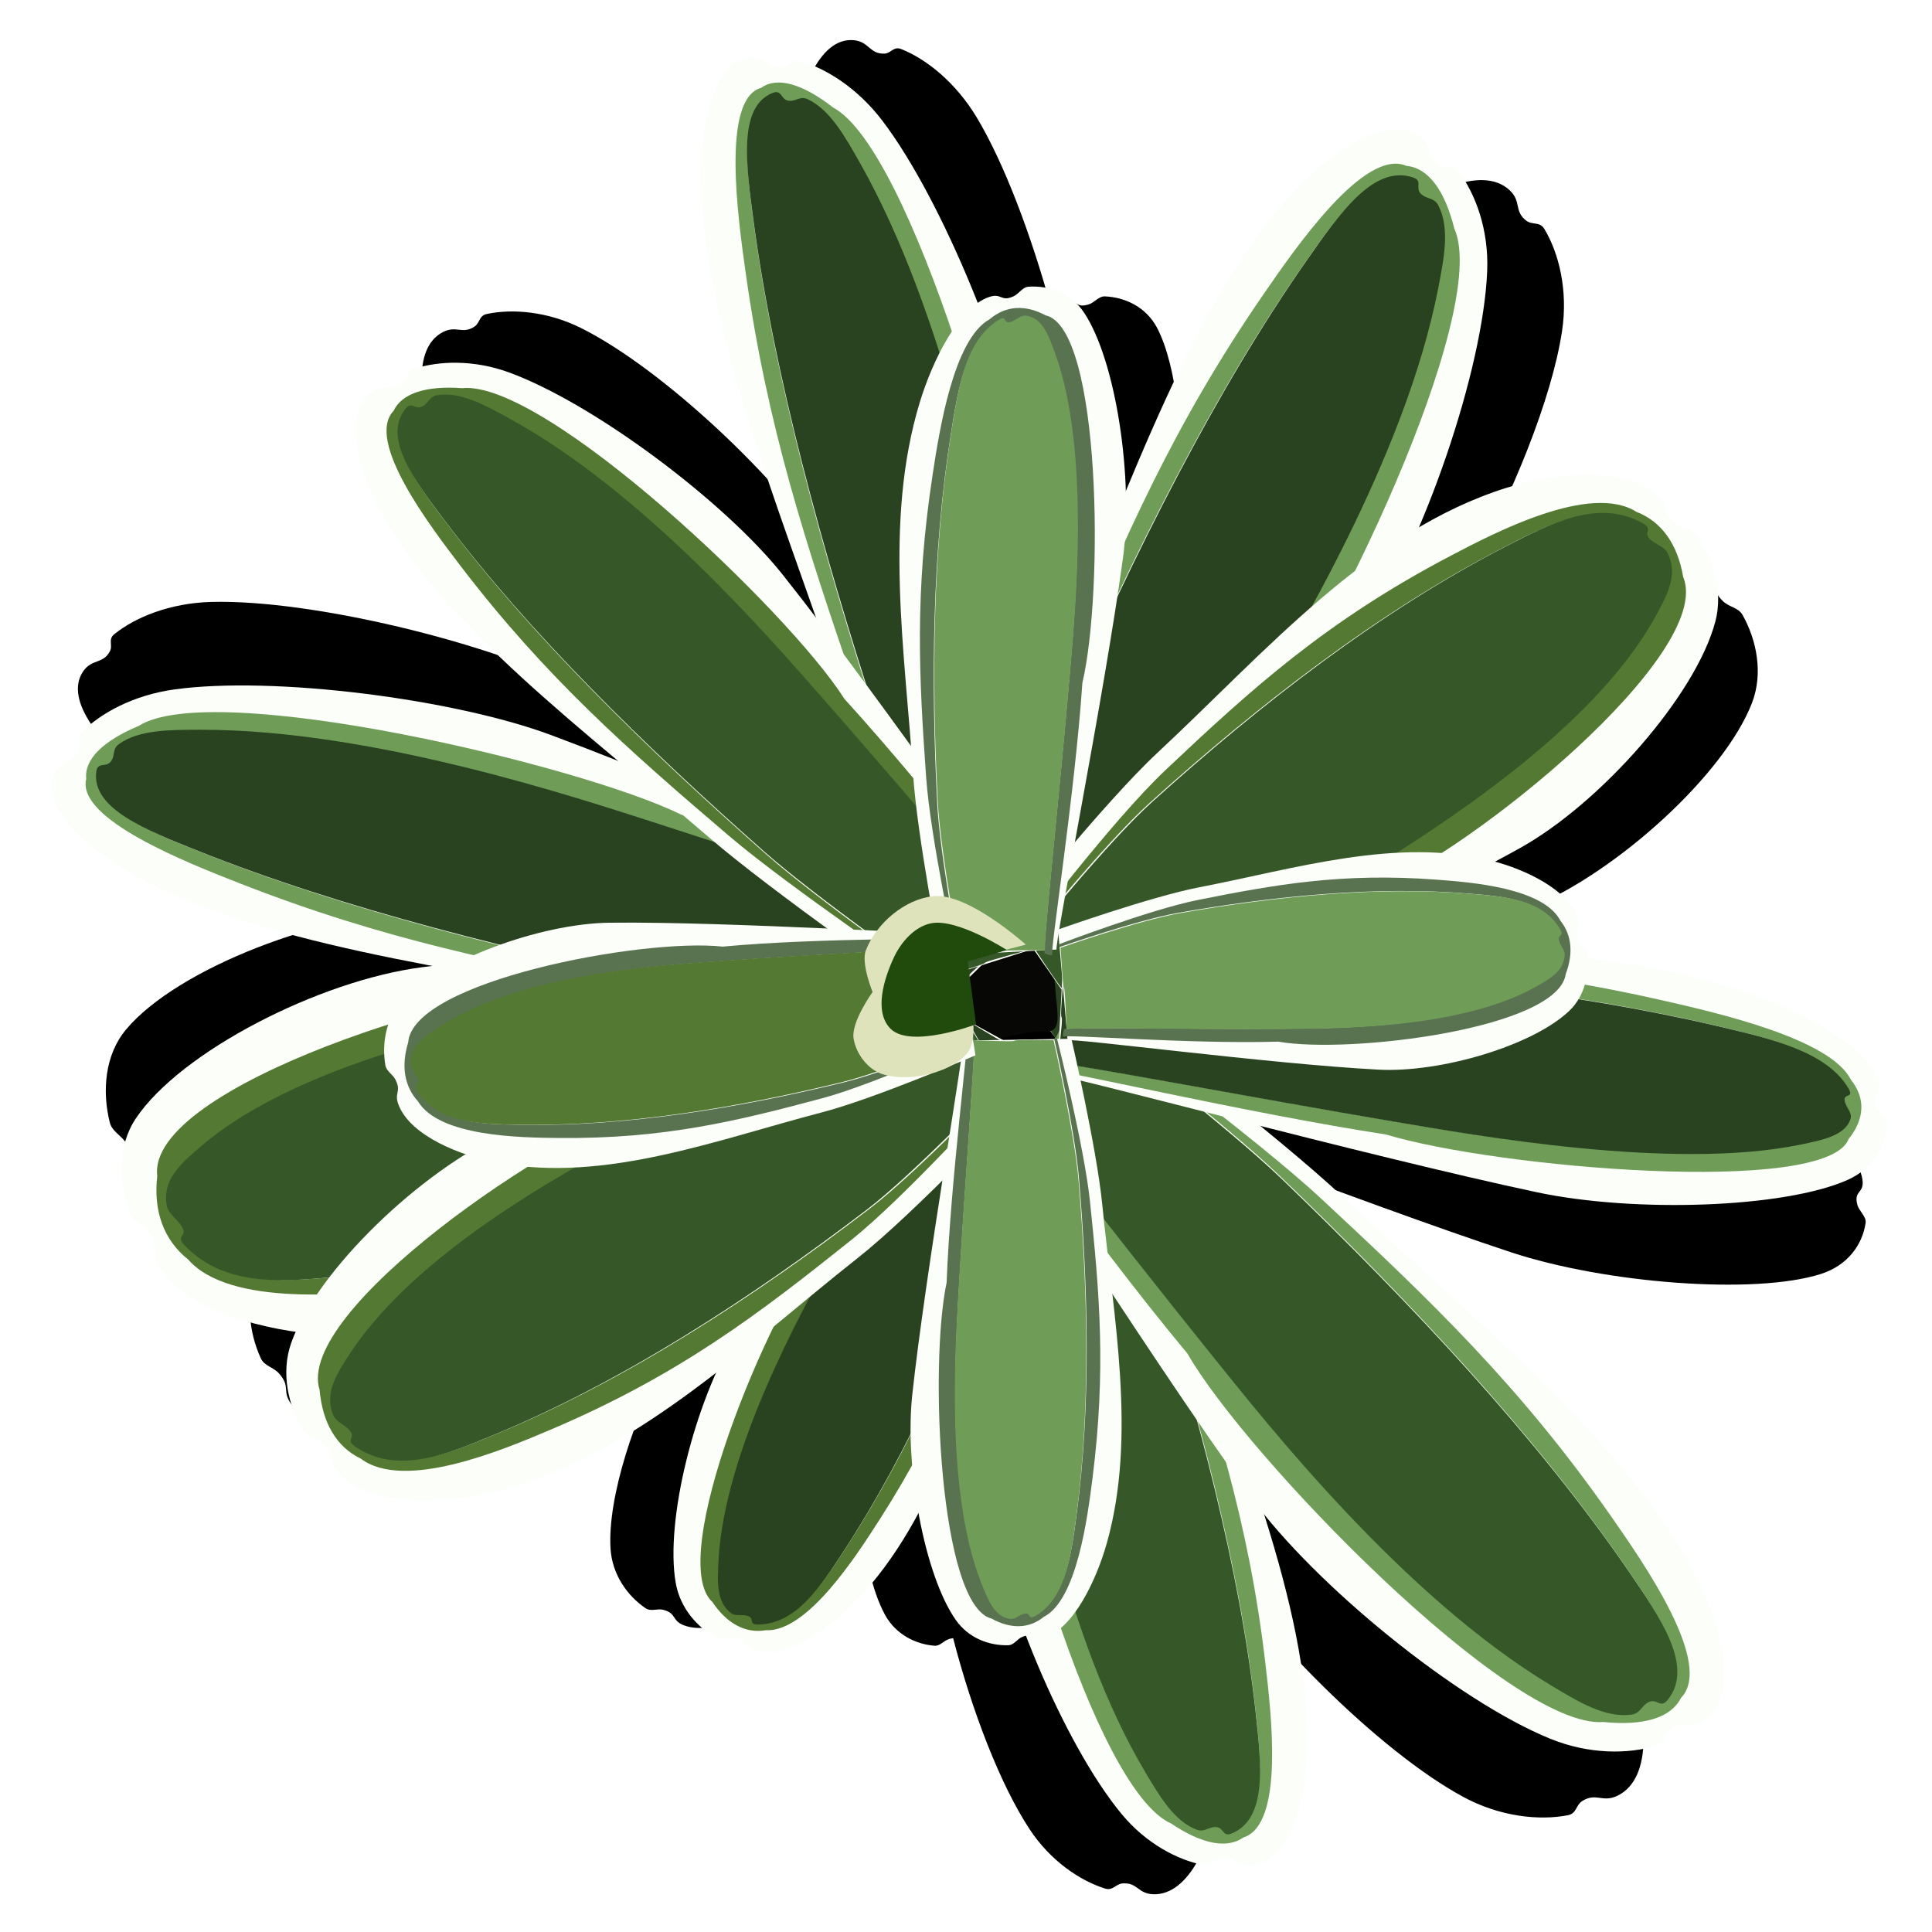 <?xml version="1.0" encoding="UTF-8"?>
<svg version="1.1" viewBox="0 0 300 300" xmlns="http://www.w3.org/2000/svg">
<defs>
<filter id="a" x="-.024" y="-.024" width="1.049" height="1.047" color-interpolation-filters="sRGB">
<feGaussianBlur stdDeviation="2.828"/>
</filter>
</defs>
<g transform="translate(0 -752.36)">
<path d="m132.58 758.6c-5.542-0.516-8.75 8.628-9.721 16.489-2.443 19.786 4.139 45.56 9.837 70.105-1.287-2.126-2.547-4.184-3.728-6.059-7.724-12.258-26.202-29.614-38.794-35.863-5.189-2.575-10.643-2.998-14.602-2.154-1.202 0.256-1.026 1.387-1.907 1.962-1.901 1.24-2.8-0.232-4.89 0.845-4.902 2.527-3.579 11.424-0.934 18.127 5.579 14.135 18.364 28.223 31.551 42.013-3.26-1.721-6.389-3.346-9.256-4.787-14.383-7.228-41.869-13.877-57.374-13.449-6.389 0.176-11.785 2.392-15.035 5.023-0.987 0.799-0.167 1.72-0.667 2.65-1.078 2.005-2.777 1.127-4.128 3.078-3.168 4.576 3.224 11.856 9.598 16.558 12.103 8.928 29.712 15.038 48.008 20.545-1.429 0.01-2.859 0.018-4.184 0.043-16.113 0.309-38.756 8.936-46.776 18.489-3.305 3.936-3.744 9.577-2.534 14.43 0.368 1.474 1.866 2.028 2.65 3.363 1.69 2.88-0.244 2.888 1.234 5.867 2.963 5.968 11.996 10.058 20.082 12.088-0.31 0.534-0.6 1.064-0.852 1.586-2.131 4.414-1.532 9.633 0.334 13.714 0.566 1.239 1.935 1.357 2.831 2.363 1.933 2.171 0.292 2.676 2.062 4.992 4.153 5.43 14.939 6.399 22.726 5.519 12.716-1.437 24.507-7.102 35.88-13.936-5.496 9.789-9.68 22.787-9.186 30.643 0.254 4.045 2.637 7.333 5.432 9.235 0.849 0.578 1.806-1e-4 2.787 0.26 2.115 0.561 1.212 1.696 3.273 2.434 4.835 1.73 12.403-2.777 17.267-7.112 3.766-3.357 7.021-7.277 9.948-11.539 0.48 6.777 1.814 13.16 3.913 16.989 1.68 3.065 4.775 4.571 7.69 4.798 0.886 0.069 1.436-0.82 2.311-1.061 0.223-0.061 0.411-0.093 0.58-0.109 2.91 11.25 7.273 22.674 11.867 29.655 3.225 4.902 7.813 8.004 11.745 9.225 1.194 0.371 1.633-0.731 2.711-0.806 2.325-0.162 2.348 1.607 4.755 1.684 5.647 0.182 9.143-8.456 10.323-15.789 1.852-11.503 0.172-24.981-2.617-38.929 8.921 14.053 27.376 32.535 40.409 39.593 5.708 3.091 11.803 3.719 16.275 2.853 1.358-0.263 1.21-1.567 2.221-2.204 2.182-1.375 3.128 0.336 5.516-0.847 5.6-2.776 4.491-13.025 1.806-20.791-7.673-22.198-30.175-44.646-48.577-66.17-2.977-3.482-7.252-7.974-11.65-12.456 14.07 5.26 30.143 11.19 41.829 15.05 14.607 4.824 37.791 6.656 48.11 3.379 4.253-1.35 6.479-4.622 6.964-7.93 0.147-1.005-1.021-1.805-1.293-2.855-0.587-2.265 1.156-1.67 0.791-3.929-0.856-5.299-10.034-11.637-17.497-15.321-8.012-3.954-16.633-6.663-25.53-8.693-0.057-0.837-0.79-1.327-1.036-2.162-0.555-1.887 0.587-1.682 0.171-3.605-0.974-4.508-7.26-8.401-12.25-10.271-0.105-0.039-0.212-0.068-0.316-0.106 1.828-0.727 3.591-1.441 5.227-2.125 13.236-5.536 29.819-20.589 34.092-31.688 1.761-4.574 0.735-9.727-1.46-13.64-0.667-1.188-2.041-1.191-3.017-2.121-2.105-2.005-0.511-2.643-2.466-4.805-4.586-5.07-15.414-5.149-23.102-3.631-4.915 0.97-9.635 2.578-14.206 4.636 7.043-12.585 13.173-27.729 14.751-38.158 0.957-6.327-0.483-12.124-2.762-15.901-0.692-1.147-1.843-0.544-2.765-1.24-1.988-1.502-0.725-2.981-2.605-4.74-4.41-4.124-13.485 0.568-19.748 5.808-12.125 10.143-22.09 26.563-31.534 43.717 0.796-10.541-0.383-22.236-3.444-28.119-1.705-3.276-4.992-4.795-8.13-4.925-0.953-0.04-1.578 0.953-2.53 1.25-2.053 0.641-1.678-0.791-3.748-0.327-0.687 0.154-1.375 0.454-2.059 0.853-3.088-11.275-7.273-22.415-11.552-29.55-3.288-5.481-7.865-9.097-11.752-10.638-1.181-0.468-1.581 0.699-2.636 0.72-2.276 0.044-2.344-1.87-4.707-2.09zm29.731 155.35 0.311 0.532c0.091 0.174 0.082 0.15 0.177 0.332-0.047 0.074-0.096 0.151-0.131 0.209-0.039-5e-3 -0.075-0.012-0.126-0.02 3.3e-4 2e-3 6e-3 0.06 7e-3 0.064l-0.056 9e-3 -8.377-0.781-0.064-0.044c2.235-0.124 4.854-0.726 7.387-0.325 0.338 0.053 0.624 0.059 0.872 0.024z" fill-rule="evenodd" filter="url(#a)"/>
<g transform="matrix(.899 .153 -.153 .899 -194.21 6.558)">
<g transform="matrix(1.472 -.302 .397 1.413 -36.951 -347.81)" fill-rule="evenodd">
<path d="m145.05 932.35-4.924-20.516c0.15 0.599-38.583 1.301-59.106 3.307-11.783 1.152-28.313 8.884-34.145 16.473-2.403 3.127-2.705 7.363-1.804 10.916 0.274 1.079 1.371 1.408 1.949 2.359 1.246 2.053-0.168 2.169 0.923 4.308 2.56 5.016 11.197 7.644 17.671 8.291 18.506 1.849 36.668-7.036 54.201-13.24 8.767-3.102 25.234-11.899 25.234-11.899z" fill="#fcfef9"/>
<path d="m141.01 912.39c0.122 0.556-23.648 2.139-40.412 5.166-13.848-0.324-52.131 10.389-51.973 20.803-0.877 4.028-0.047 7.488 2.498 9.842 4.142 5.704 17.909 4.686 24.414 4.195 17.883-1.349 29.957-5.429 44.207-10.578 8.639-3.122 24.709-12.199 24.709-12.199-0.044-0.237-0.064-0.329-0.105-0.553-0.388 0.205-13.919 7.322-21.254 9.781-17.55 5.884-36.353 10.681-54.246 11.869-6.509 0.432-13.315 0.947-17.459-4.076-1.249-1.514 0.674-0.92-0.344-2.598-0.472-0.778-1.218-1.329-1.285-2.236-0.224-3.006 2.106-4.802 4.465-6.648 13.024-10.192 36.819-13.603 46.375-15.121 16.773-2.665 40.558-5.721 40.436-6.211 0.033 0.686 0.302-1.414-0.025-1.436z" fill="#547932"/>
<path d="m140.62 913.84c0.122 0.489-23.661 3.545-40.435 6.21-9.556 1.518-33.351 4.929-46.375 15.12-2.359 1.846-4.689 3.642-4.465 6.649 0.068 0.907 0.813 1.458 1.285 2.236 1.018 1.678-0.905 1.084 0.344 2.598 4.144 5.023 10.95 4.51 17.459 4.077 17.893-1.188 36.696-5.985 54.246-11.869 7.441-2.495 21.385-9.85 21.385-9.85-2.977-14.043-0.636-0.745-3.444-15.172z" fill="#365828"/>
</g>
<g transform="matrix(-.283 -1.284 1.342 .354 -649.65 773.41)" fill-rule="evenodd">
<path d="m145.05 932.35-4.924-20.516c0.15 0.599-38.583 1.301-59.106 3.307-11.783 1.152-28.313 8.884-34.145 16.473-2.403 3.127-2.705 7.363-1.804 10.916 0.274 1.079 1.371 1.408 1.949 2.359 1.246 2.053-0.168 2.169 0.923 4.308 2.56 5.016 11.197 7.644 17.671 8.291 18.506 1.849 36.668-7.036 54.201-13.24 8.767-3.102 25.234-11.899 25.234-11.899z" fill="#fcfef9"/>
<path d="m141.01 912.39c0.122 0.556-23.648 2.139-40.412 5.166-13.848-0.324-52.131 10.389-51.973 20.803-0.877 4.028-0.047 7.488 2.498 9.842 4.142 5.704 17.909 4.686 24.414 4.195 17.883-1.349 29.957-5.429 44.207-10.578 8.639-3.122 24.709-12.199 24.709-12.199-0.044-0.237-0.064-0.329-0.105-0.553-0.388 0.205-13.919 7.322-21.254 9.781-17.55 5.884-36.353 10.681-54.246 11.869-6.509 0.432-13.315 0.947-17.459-4.076-1.249-1.514 0.674-0.92-0.344-2.598-0.472-0.778-1.218-1.329-1.285-2.236-0.224-3.006 2.106-4.802 4.465-6.648 13.024-10.192 36.819-13.603 46.375-15.121 16.773-2.665 40.558-5.721 40.436-6.211 0.033 0.686 0.302-1.414-0.025-1.436z" fill="#6f9d58"/>
<path d="m140.62 913.84c0.122 0.489-23.661 3.545-40.435 6.21-9.556 1.518-33.351 4.929-46.375 15.12-2.359 1.846-4.689 3.642-4.465 6.649 0.068 0.907 0.813 1.458 1.285 2.236 1.018 1.678-0.905 1.084 0.344 2.598 4.144 5.023 10.95 4.51 17.459 4.077 17.893-1.188 36.696-5.985 54.246-11.869 7.441-2.495 21.385-9.85 21.385-9.85-2.977-14.043-0.636-0.745-3.444-15.172z" fill="#365828"/>
</g>
<g transform="matrix(.345 1.372 -1.371 -.476 1759.8 1144.7)" fill-rule="evenodd">
<path d="m145.05 932.35-4.924-20.516c0.15 0.599-38.583 1.301-59.106 3.307-11.783 1.152-28.313 8.884-34.145 16.473-2.403 3.127-2.705 7.363-1.804 10.916 0.274 1.079 1.371 1.408 1.949 2.359 1.246 2.053-0.168 2.169 0.923 4.308 2.56 5.016 11.197 7.644 17.671 8.291 18.506 1.849 36.668-7.036 54.201-13.24 8.767-3.102 25.234-11.899 25.234-11.899z" fill="#fcfef9"/>
<path d="m141.01 912.39c0.122 0.556-23.648 2.139-40.412 5.166-13.848-0.324-52.131 10.389-51.973 20.803-0.877 4.028-0.047 7.488 2.498 9.842 4.142 5.704 17.909 4.686 24.414 4.195 17.883-1.349 29.957-5.429 44.207-10.578 8.639-3.122 24.709-12.199 24.709-12.199-0.044-0.237-0.064-0.329-0.105-0.553-0.388 0.205-13.919 7.322-21.254 9.781-17.55 5.884-36.353 10.681-54.246 11.869-6.509 0.432-13.315 0.947-17.459-4.076-1.249-1.514 0.674-0.92-0.344-2.598-0.472-0.778-1.218-1.329-1.285-2.236-0.224-3.006 2.106-4.802 4.465-6.648 13.024-10.192 36.819-13.603 46.375-15.121 16.773-2.665 40.558-5.721 40.436-6.211 0.033 0.686 0.302-1.414-0.025-1.436z" fill="#6f9d58"/>
<path d="m140.62 913.84c0.122 0.489-23.661 3.545-40.435 6.21-9.556 1.518-33.351 4.929-46.375 15.12-2.359 1.846-4.689 3.642-4.465 6.649 0.068 0.907 0.813 1.458 1.285 2.236 1.018 1.678-0.905 1.084 0.344 2.598 4.144 5.023 10.95 4.51 17.459 4.077 17.893-1.188 36.696-5.985 54.246-11.869 7.441-2.495 21.385-9.85 21.385-9.85-2.977-14.043-0.636-0.745-3.444-15.172z" fill="#29421f"/>
</g>
<g transform="matrix(-.694 1.269 -.82 -1.249 1401 1877.6)" fill-rule="evenodd">
<path d="m145.05 932.35-4.924-20.516c0.15 0.599-38.583 1.301-59.106 3.307-11.783 1.152-28.313 8.884-34.145 16.473-2.403 3.127-2.705 7.363-1.804 10.916 0.274 1.079 1.371 1.408 1.949 2.359 1.246 2.053-0.168 2.169 0.923 4.308 2.56 5.016 11.197 7.644 17.671 8.291 18.506 1.849 36.668-7.036 54.201-13.24 8.767-3.102 25.234-11.899 25.234-11.899z" fill="#fcfef9"/>
<path d="m141.01 912.39c0.122 0.556-23.648 2.139-40.412 5.166-13.848-0.324-52.131 10.389-51.973 20.803-0.877 4.028-0.047 7.488 2.498 9.842 4.142 5.704 17.909 4.686 24.414 4.195 17.883-1.349 29.957-5.429 44.207-10.578 8.639-3.122 24.709-12.199 24.709-12.199-0.044-0.237-0.064-0.329-0.105-0.553-0.388 0.205-13.919 7.322-21.254 9.781-17.55 5.884-36.353 10.681-54.246 11.869-6.509 0.432-13.315 0.947-17.459-4.076-1.249-1.514 0.674-0.92-0.344-2.598-0.472-0.778-1.218-1.329-1.285-2.236-0.224-3.006 2.106-4.802 4.465-6.648 13.024-10.192 36.819-13.603 46.375-15.121 16.773-2.665 40.558-5.721 40.436-6.211 0.033 0.686 0.302-1.414-0.025-1.436z" fill="#6f9d58"/>
<path d="m140.62 913.84c0.122 0.489-23.661 3.545-40.435 6.21-9.556 1.518-33.351 4.929-46.375 15.12-2.359 1.846-4.689 3.642-4.465 6.649 0.068 0.907 0.813 1.458 1.285 2.236 1.018 1.678-0.905 1.084 0.344 2.598 4.144 5.023 10.95 4.51 17.459 4.077 17.893-1.188 36.696-5.985 54.246-11.869 7.441-2.495 21.385-9.85 21.385-9.85-2.977-14.043-0.636-0.745-3.444-15.172z" fill="#29421f"/>
</g>
<path d="m552.45 905.93c1.161 4.743 2.631 7.523-0.508 7.906-7.002 0.854-12.693 8.588-16.175-3.989-1.614-5.83 0.655-7.348 7.036-9.357 5.529-1.741 8.209-0.436 9.647 5.44z" color="#000000" color-rendering="auto" fill="#070705" image-rendering="auto" shape-rendering="auto" solid-color="#000000" style="isolation:auto;mix-blend-mode:normal"/>
<g transform="matrix(-1.111 .721 -.701 -1.157 1358 1869.9)" fill-rule="evenodd">
<path d="m145.05 932.35-4.924-20.516c0.15 0.599-38.583 1.301-59.106 3.307-11.783 1.152-28.313 8.884-34.145 16.473-2.403 3.127-2.705 7.363-1.804 10.916 0.274 1.079 1.371 1.408 1.949 2.359 1.246 2.053-0.168 2.169 0.923 4.308 2.56 5.016 11.197 7.644 17.671 8.291 18.506 1.849 36.668-7.036 54.201-13.24 8.767-3.102 25.234-11.899 25.234-11.899z" fill="#fcfef9"/>
<path d="m141.01 912.39c0.122 0.556-23.648 2.139-40.412 5.166-13.848-0.324-52.131 10.389-51.973 20.803-0.877 4.028-0.047 7.488 2.498 9.842 4.142 5.704 17.909 4.686 24.414 4.195 17.883-1.349 29.957-5.429 44.207-10.578 8.639-3.122 24.709-12.199 24.709-12.199-0.044-0.237-0.064-0.329-0.105-0.553-0.388 0.205-13.919 7.322-21.254 9.781-17.55 5.884-36.353 10.681-54.246 11.869-6.509 0.432-13.315 0.947-17.459-4.076-1.249-1.514 0.674-0.92-0.344-2.598-0.472-0.778-1.218-1.329-1.285-2.236-0.224-3.006 2.106-4.802 4.465-6.648 13.024-10.192 36.819-13.603 46.375-15.121 16.773-2.665 40.558-5.721 40.436-6.211 0.033 0.686 0.302-1.414-0.025-1.436z" fill="#547932"/>
<path d="m140.62 913.84c0.122 0.489-23.661 3.545-40.435 6.21-9.556 1.518-33.351 4.929-46.375 15.12-2.359 1.846-4.689 3.642-4.465 6.649 0.068 0.907 0.813 1.458 1.285 2.236 1.018 1.678-0.905 1.084 0.344 2.598 4.144 5.023 10.95 4.51 17.459 4.077 17.893-1.188 36.696-5.985 54.246-11.869 7.441-2.495 21.385-9.85 21.385-9.85-2.977-14.043-0.636-0.745-3.444-15.172z" fill="#365828"/>
</g>
<g transform="matrix(1.365 .373 -1.087 .962 1344.8 -32.438)" fill-rule="evenodd">
<path d="m145.05 932.35-4.924-20.516c0.15 0.599-38.583 1.301-59.106 3.307-11.783 1.152-28.313 8.884-34.145 16.473-2.403 3.127-2.705 7.363-1.804 10.916 0.274 1.079 1.371 1.408 1.949 2.359 1.246 2.053-0.168 2.169 0.923 4.308 2.56 5.016 11.197 7.644 17.671 8.291 18.506 1.849 36.668-7.036 54.201-13.24 8.767-3.102 25.234-11.899 25.234-11.899z" fill="#fcfef9"/>
<path d="m141.01 912.39c0.122 0.556-23.648 2.139-40.412 5.166-13.848-0.324-52.131 10.389-51.973 20.803-0.877 4.028-0.047 7.488 2.498 9.842 4.142 5.704 17.909 4.686 24.414 4.195 17.883-1.349 29.957-5.429 44.207-10.578 8.639-3.122 24.709-12.199 24.709-12.199-0.044-0.237-0.064-0.329-0.105-0.553-0.388 0.205-13.919 7.322-21.254 9.781-17.55 5.884-36.353 10.681-54.246 11.869-6.509 0.432-13.315 0.947-17.459-4.076-1.249-1.514 0.674-0.92-0.344-2.598-0.472-0.778-1.218-1.329-1.285-2.236-0.224-3.006 2.106-4.802 4.465-6.648 13.024-10.192 36.819-13.603 46.375-15.121 16.773-2.665 40.558-5.721 40.436-6.211 0.033 0.686 0.302-1.414-0.025-1.436z" fill="#6f9d58"/>
<path d="m140.62 913.84c0.122 0.489-23.661 3.545-40.435 6.21-9.556 1.518-33.351 4.929-46.375 15.12-2.359 1.846-4.689 3.642-4.465 6.649 0.068 0.907 0.813 1.458 1.285 2.236 1.018 1.678-0.905 1.084 0.344 2.598 4.144 5.023 10.95 4.51 17.459 4.077 17.893-1.188 36.696-5.985 54.246-11.869 7.441-2.495 21.385-9.85 21.385-9.85-2.977-14.043-0.636-0.745-3.444-15.172z" fill="#29421f"/>
</g>
<g transform="matrix(-.948 -1.104 1.494 -.356 -690.31 1401.5)" fill-rule="evenodd">
<path d="m145.05 932.35-4.924-20.516c0.15 0.599-38.583 1.301-59.106 3.307-11.783 1.152-28.313 8.884-34.145 16.473-2.403 3.127-2.705 7.363-1.804 10.916 0.274 1.079 1.371 1.408 1.949 2.359 1.246 2.053-0.168 2.169 0.923 4.308 2.56 5.016 11.197 7.644 17.671 8.291 18.506 1.849 36.668-7.036 54.201-13.24 8.767-3.102 25.234-11.899 25.234-11.899z" fill="#fcfef9"/>
<path d="m141.01 912.39c0.122 0.556-23.648 2.139-40.412 5.166-13.848-0.324-52.131 10.389-51.973 20.803-0.877 4.028-0.047 7.488 2.498 9.842 4.142 5.704 17.909 4.686 24.414 4.195 17.883-1.349 29.957-5.429 44.207-10.578 8.639-3.122 24.709-12.199 24.709-12.199-0.044-0.237-0.064-0.329-0.105-0.553-0.388 0.205-13.919 7.322-21.254 9.781-17.55 5.884-36.353 10.681-54.246 11.869-6.509 0.432-13.315 0.947-17.459-4.076-1.249-1.514 0.674-0.92-0.344-2.598-0.472-0.778-1.218-1.329-1.285-2.236-0.224-3.006 2.106-4.802 4.465-6.648 13.024-10.192 36.819-13.603 46.375-15.121 16.773-2.665 40.558-5.721 40.436-6.211 0.033 0.686 0.302-1.414-0.025-1.436z" fill="#6f9d58"/>
<path d="m140.62 913.84c0.122 0.489-23.661 3.545-40.435 6.21-9.556 1.518-33.351 4.929-46.375 15.12-2.359 1.846-4.689 3.642-4.465 6.649 0.068 0.907 0.813 1.458 1.285 2.236 1.018 1.678-0.905 1.084 0.344 2.598 4.144 5.023 10.95 4.51 17.459 4.077 17.893-1.188 36.696-5.985 54.246-11.869 7.441-2.495 21.385-9.85 21.385-9.85-2.977-14.043-0.636-0.745-3.444-15.172z" fill="#365828"/>
</g>
<g transform="matrix(.875 .933 -1.325 .349 1636.6 449.61)" fill-rule="evenodd">
<path d="m145.05 932.35-4.924-20.516c0.15 0.599-38.583 1.301-59.106 3.307-11.783 1.152-28.313 8.884-34.145 16.473-2.403 3.127-2.705 7.363-1.804 10.916 0.274 1.079 1.371 1.408 1.949 2.359 1.246 2.053-0.168 2.169 0.923 4.308 2.56 5.016 11.197 7.644 17.671 8.291 18.506 1.849 36.668-7.036 54.201-13.24 8.767-3.102 25.234-11.899 25.234-11.899z" fill="#fcfef9"/>
<path d="m141.01 912.39c0.122 0.556-23.648 2.139-40.412 5.166-13.848-0.324-52.131 10.389-51.973 20.803-0.877 4.028-0.047 7.488 2.498 9.842 4.142 5.704 17.909 4.686 24.414 4.195 17.883-1.349 29.957-5.429 44.207-10.578 8.639-3.122 24.709-12.199 24.709-12.199-0.044-0.237-0.064-0.329-0.105-0.553-0.388 0.205-13.919 7.322-21.254 9.781-17.55 5.884-36.353 10.681-54.246 11.869-6.509 0.432-13.315 0.947-17.459-4.076-1.249-1.514 0.674-0.92-0.344-2.598-0.472-0.778-1.218-1.329-1.285-2.236-0.224-3.006 2.106-4.802 4.465-6.648 13.024-10.192 36.819-13.603 46.375-15.121 16.773-2.665 40.558-5.721 40.436-6.211 0.033 0.686 0.302-1.414-0.025-1.436z" fill="#547932"/>
<path d="m140.62 913.84c0.122 0.489-23.661 3.545-40.435 6.21-9.556 1.518-33.351 4.929-46.375 15.12-2.359 1.846-4.689 3.642-4.465 6.649 0.068 0.907 0.813 1.458 1.285 2.236 1.018 1.678-0.905 1.084 0.344 2.598 4.144 5.023 10.95 4.51 17.459 4.077 17.893-1.188 36.696-5.985 54.246-11.869 7.441-2.495 21.385-9.85 21.385-9.85-2.977-14.043-0.636-0.745-3.444-15.172z" fill="#365828"/>
</g>
<g transform="matrix(.504 -.99 .863 .578 -321.8 524.84)" fill-rule="evenodd">
<path d="m145.05 932.35-4.924-20.516c0.15 0.599-38.583 1.301-59.106 3.307-11.783 1.152-28.313 8.884-34.145 16.473-2.403 3.127-2.705 7.363-1.804 10.916 0.274 1.079 1.371 1.408 1.949 2.359 1.246 2.053-0.168 2.169 0.923 4.308 2.56 5.016 11.197 7.644 17.671 8.291 18.506 1.849 36.668-7.036 54.201-13.24 8.767-3.102 25.234-11.899 25.234-11.899z" fill="#fcfef9"/>
<path d="m141.01 912.39c0.122 0.556-23.648 2.139-40.412 5.166-13.848-0.324-52.131 10.389-51.973 20.803-0.877 4.028-0.047 7.488 2.498 9.842 4.142 5.704 17.909 4.686 24.414 4.195 17.883-1.349 29.957-5.429 44.207-10.578 8.639-3.122 24.709-12.199 24.709-12.199-0.044-0.237-0.064-0.329-0.105-0.553-0.388 0.205-13.919 7.322-21.254 9.781-17.55 5.884-36.353 10.681-54.246 11.869-6.509 0.432-13.315 0.947-17.459-4.076-1.249-1.514 0.674-0.92-0.344-2.598-0.472-0.778-1.218-1.329-1.285-2.236-0.224-3.006 2.106-4.802 4.465-6.648 13.024-10.192 36.819-13.603 46.375-15.121 16.773-2.665 40.558-5.721 40.436-6.211 0.033 0.686 0.302-1.414-0.025-1.436z" fill="#547932"/>
<path d="m140.62 913.84c0.122 0.489-23.661 3.545-40.435 6.21-9.556 1.518-33.351 4.929-46.375 15.12-2.359 1.846-4.689 3.642-4.465 6.649 0.068 0.907 0.813 1.458 1.285 2.236 1.018 1.678-0.905 1.084 0.344 2.598 4.144 5.023 10.95 4.51 17.459 4.077 17.893-1.188 36.696-5.985 54.246-11.869 7.441-2.495 21.385-9.85 21.385-9.85-2.977-14.043-0.636-0.745-3.444-15.172z" fill="#29421f"/>
</g>
<g transform="matrix(1.166 -.627 .603 1.211 -182.01 -111.18)" fill-rule="evenodd">
<path d="m145.05 932.35-4.924-20.516c0.15 0.599-38.583 1.301-59.106 3.307-11.783 1.152-28.313 8.884-34.145 16.473-2.403 3.127-2.705 7.363-1.804 10.916 0.274 1.079 1.371 1.408 1.949 2.359 1.246 2.053-0.168 2.169 0.923 4.308 2.56 5.016 11.197 7.644 17.671 8.291 18.506 1.849 36.668-7.036 54.201-13.24 8.767-3.102 25.234-11.899 25.234-11.899z" fill="#fcfef9"/>
<path d="m141.01 912.39c0.122 0.556-23.648 2.139-40.412 5.166-13.848-0.324-52.131 10.389-51.973 20.803-0.877 4.028-0.047 7.488 2.498 9.842 4.142 5.704 17.909 4.686 24.414 4.195 17.883-1.349 29.957-5.429 44.207-10.578 8.639-3.122 24.709-12.199 24.709-12.199-0.044-0.237-0.064-0.329-0.105-0.553-0.388 0.205-13.919 7.322-21.254 9.781-17.55 5.884-36.353 10.681-54.246 11.869-6.509 0.432-13.315 0.947-17.459-4.076-1.249-1.514 0.674-0.92-0.344-2.598-0.472-0.778-1.218-1.329-1.285-2.236-0.224-3.006 2.106-4.802 4.465-6.648 13.024-10.192 36.819-13.603 46.375-15.121 16.773-2.665 40.558-5.721 40.436-6.211 0.033 0.686 0.302-1.414-0.025-1.436z" fill="#547932"/>
<path d="m140.62 913.84c0.122 0.489-23.661 3.545-40.435 6.21-9.556 1.518-33.351 4.929-46.375 15.12-2.359 1.846-4.689 3.642-4.465 6.649 0.068 0.907 0.813 1.458 1.285 2.236 1.018 1.678-0.905 1.084 0.344 2.598 4.144 5.023 10.95 4.51 17.459 4.077 17.893-1.188 36.696-5.985 54.246-11.869 7.441-2.495 21.385-9.85 21.385-9.85-2.977-14.043-0.636-0.745-3.444-15.172z" fill="#365828"/>
</g>
<g transform="matrix(-1.408 -.154 .221 -.983 551.1 1838.8)" fill-rule="evenodd">
<path d="m145.05 932.35-4.924-20.516c0.15 0.599-38.583 1.301-59.106 3.307-11.783 1.152-28.313 8.884-34.145 16.473-2.403 3.127-2.705 7.363-1.804 10.916 0.274 1.079 1.371 1.408 1.949 2.359 1.246 2.053-0.168 2.169 0.923 4.308 2.56 5.016 11.197 7.644 17.671 8.291 18.506 1.849 36.668-7.036 54.201-13.24 8.767-3.102 25.234-11.899 25.234-11.899z" fill="#fcfef9"/>
<path d="m141.01 912.39c0.122 0.556-23.648 2.139-40.412 5.166-13.848-0.324-52.131 10.389-51.973 20.803-0.877 4.028-0.047 7.488 2.498 9.842 4.142 5.704 17.909 4.686 24.414 4.195 17.883-1.349 29.957-5.429 44.207-10.578 8.639-3.122 24.709-12.199 24.709-12.199-0.044-0.237-0.064-0.329-0.105-0.553-0.388 0.205-13.919 7.322-21.254 9.781-17.55 5.884-36.353 10.681-54.246 11.869-6.509 0.432-13.315 0.947-17.459-4.076-1.249-1.514 0.674-0.92-0.344-2.598-0.472-0.778-1.218-1.329-1.285-2.236-0.224-3.006 2.106-4.802 4.465-6.648 13.024-10.192 36.819-13.603 46.375-15.121 16.773-2.665 40.558-5.721 40.436-6.211 0.033 0.686 0.302-1.414-0.025-1.436z" fill="#6f9d58"/>
<path d="m140.62 913.84c0.122 0.489-23.661 3.545-40.435 6.21-9.556 1.518-33.351 4.929-46.375 15.12-2.359 1.846-4.689 3.642-4.465 6.649 0.068 0.907 0.813 1.458 1.285 2.236 1.018 1.678-0.905 1.084 0.344 2.598 4.144 5.023 10.95 4.51 17.459 4.077 17.893-1.188 36.696-5.985 54.246-11.869 7.441-2.495 21.385-9.85 21.385-9.85-2.977-14.043-0.636-0.745-3.444-15.172z" fill="#29421f"/>
</g>
<g transform="matrix(.022 -1.028 .879 .081 -266.04 987.86)" fill-rule="evenodd">
<path d="m145.05 932.35-4.924-20.516c0.15 0.599-38.583 1.301-59.106 3.307-11.783 1.152-28.313 8.884-34.145 16.473-2.403 3.127-2.705 7.363-1.804 10.916 0.274 1.079 1.371 1.408 1.949 2.359 1.246 2.053-0.168 2.169 0.923 4.308 2.56 5.016 11.197 7.644 17.671 8.291 18.506 1.849 36.668-7.036 54.201-13.24 8.767-3.102 25.234-11.899 25.234-11.899z" fill="#fcfef9"/>
<path d="m141.01 912.39c0.122 0.556-23.648 2.139-40.412 5.166-13.848-0.324-52.131 10.389-51.973 20.803-0.877 4.028-0.047 7.488 2.498 9.842 4.142 5.704 17.909 4.686 24.414 4.195 17.883-1.349 29.957-5.429 44.207-10.578 8.639-3.122 24.709-12.199 24.709-12.199-0.044-0.237-0.064-0.329-0.105-0.553-0.388 0.205-13.919 7.322-21.254 9.781-17.55 5.884-36.353 10.681-54.246 11.869-6.509 0.432-13.315 0.947-17.459-4.076-1.249-1.514 0.674-0.92-0.344-2.598-0.472-0.778-1.218-1.329-1.285-2.236-0.224-3.006 2.106-4.802 4.465-6.648 13.024-10.192 36.819-13.603 46.375-15.121 16.773-2.665 40.558-5.721 40.436-6.211 0.033 0.686 0.302-1.414-0.025-1.436z" fill="#597350"/>
<path d="m140.62 913.84c0.122 0.489-23.661 3.545-40.435 6.21-9.556 1.518-33.351 4.929-46.375 15.12-2.359 1.846-4.689 3.642-4.465 6.649 0.068 0.907 0.813 1.458 1.285 2.236 1.018 1.678-0.905 1.084 0.344 2.598 4.144 5.023 10.95 4.51 17.459 4.077 17.893-1.188 36.696-5.985 54.246-11.869 7.441-2.495 21.385-9.85 21.385-9.85-2.977-14.043-0.636-0.745-3.444-15.172z" fill="#6f9d58"/>
</g>
<g transform="matrix(-.898 .017 -.017 -.898 697.43 1731.1)" fill-rule="evenodd">
<path d="m145.05 932.35-4.924-20.516c0.15 0.599-38.583 1.301-59.106 3.307-11.783 1.152-28.313 8.884-34.145 16.473-2.403 3.127-2.705 7.363-1.804 10.916 0.274 1.079 1.371 1.408 1.949 2.359 1.246 2.053-0.168 2.169 0.923 4.308 2.56 5.016 11.197 7.644 17.671 8.291 18.506 1.849 36.668-7.036 54.201-13.24 8.767-3.102 25.234-11.899 25.234-11.899z" fill="#fcfef9"/>
<path d="m141.01 912.39c0.122 0.556-23.648 2.139-40.412 5.166-13.848-0.324-52.131 10.389-51.973 20.803-0.877 4.028-0.047 7.488 2.498 9.842 4.142 5.704 17.909 4.686 24.414 4.195 17.883-1.349 29.957-5.429 44.207-10.578 8.639-3.122 24.709-12.199 24.709-12.199-0.044-0.237-0.064-0.329-0.105-0.553-0.388 0.205-13.919 7.322-21.254 9.781-17.55 5.884-36.353 10.681-54.246 11.869-6.509 0.432-13.315 0.947-17.459-4.076-1.249-1.514 0.674-0.92-0.344-2.598-0.472-0.778-1.218-1.329-1.285-2.236-0.224-3.006 2.106-4.802 4.465-6.648 13.024-10.192 36.819-13.603 46.375-15.121 16.773-2.665 40.558-5.721 40.436-6.211 0.033 0.686 0.302-1.414-0.025-1.436z" fill="#597350"/>
<path d="m140.62 913.84c0.122 0.489-23.661 3.545-40.435 6.21-9.556 1.518-33.351 4.929-46.375 15.12-2.359 1.846-4.689 3.642-4.465 6.649 0.068 0.907 0.813 1.458 1.285 2.236 1.018 1.678-0.905 1.084 0.344 2.598 4.144 5.023 10.95 4.51 17.459 4.077 17.893-1.188 36.696-5.985 54.246-11.869 7.441-2.495 21.385-9.85 21.385-9.85-2.977-14.043-0.636-0.745-3.444-15.172z" fill="#6f9d58"/>
</g>
<g transform="matrix(-.051 1.142 -.929 -.062 1405.9 796.22)" fill-rule="evenodd">
<path d="m145.05 932.35-4.924-20.516c0.15 0.599-38.583 1.301-59.106 3.307-11.783 1.152-28.313 8.884-34.145 16.473-2.403 3.127-2.705 7.363-1.804 10.916 0.274 1.079 1.371 1.408 1.949 2.359 1.246 2.053-0.168 2.169 0.923 4.308 2.56 5.016 11.197 7.644 17.671 8.291 18.506 1.849 36.668-7.036 54.201-13.24 8.767-3.102 25.234-11.899 25.234-11.899z" fill="#fcfef9"/>
<path d="m141.01 912.39c0.122 0.556-23.648 2.139-40.412 5.166-13.848-0.324-52.131 10.389-51.973 20.803-0.877 4.028-0.047 7.488 2.498 9.842 4.142 5.704 17.909 4.686 24.414 4.195 17.883-1.349 29.957-5.429 44.207-10.578 8.639-3.122 24.709-12.199 24.709-12.199-0.044-0.237-0.064-0.329-0.105-0.553-0.388 0.205-13.919 7.322-21.254 9.781-17.55 5.884-36.353 10.681-54.246 11.869-6.509 0.432-13.315 0.947-17.459-4.076-1.249-1.514 0.674-0.92-0.344-2.598-0.472-0.778-1.218-1.329-1.285-2.236-0.224-3.006 2.106-4.802 4.465-6.648 13.024-10.192 36.819-13.603 46.375-15.121 16.773-2.665 40.558-5.721 40.436-6.211 0.033 0.686 0.302-1.414-0.025-1.436z" fill="#597350"/>
<path d="m140.62 913.84c0.122 0.489-23.661 3.545-40.435 6.21-9.556 1.518-33.351 4.929-46.375 15.12-2.359 1.846-4.689 3.642-4.465 6.649 0.068 0.907 0.813 1.458 1.285 2.236 1.018 1.678-0.905 1.084 0.344 2.598 4.144 5.023 10.95 4.51 17.459 4.077 17.893-1.188 36.696-5.985 54.246-11.869 7.441-2.495 21.385-9.85 21.385-9.85-2.977-14.043-0.636-0.745-3.444-15.172z" fill="#6f9d58"/>
</g>
<g transform="rotate(-4.786 192.85 -3811.9)" fill-rule="evenodd">
<path d="m145.05 932.35-4.924-20.516c0.15 0.599-38.583 1.301-59.106 3.307-11.783 1.152-28.313 8.884-34.145 16.473-2.403 3.127-2.705 7.363-1.804 10.916 0.274 1.079 1.371 1.408 1.949 2.359 1.246 2.053-0.168 2.169 0.923 4.308 2.56 5.016 11.197 7.644 17.671 8.291 18.506 1.849 36.668-7.036 54.201-13.24 8.767-3.102 25.234-11.899 25.234-11.899z" fill="#fcfef9"/>
<path d="m141.01 912.39c0.122 0.556-23.648 2.139-40.412 5.166-13.848-0.324-52.131 10.389-51.973 20.803-0.877 4.028-0.047 7.488 2.498 9.842 4.142 5.704 17.909 4.686 24.414 4.195 17.883-1.349 29.957-5.429 44.207-10.578 8.639-3.122 24.709-12.199 24.709-12.199-0.044-0.237-0.064-0.329-0.105-0.553-0.388 0.205-13.919 7.322-21.254 9.781-17.55 5.884-36.353 10.681-54.246 11.869-6.509 0.432-13.315 0.947-17.459-4.076-1.249-1.514 0.674-0.92-0.344-2.598-0.472-0.778-1.218-1.329-1.285-2.236-0.224-3.006 2.106-4.802 4.465-6.648 13.024-10.192 36.819-13.603 46.375-15.121 16.773-2.665 40.558-5.721 40.436-6.211 0.033 0.686 0.302-1.414-0.025-1.436z" fill="#597350"/>
<path d="m140.62 913.84c0.122 0.489-23.661 3.545-40.435 6.21-9.556 1.518-33.351 4.929-46.375 15.12-2.359 1.846-4.689 3.642-4.465 6.649 0.068 0.907 0.813 1.458 1.285 2.236 1.018 1.678-0.905 1.084 0.344 2.598 4.144 5.023 10.95 4.51 17.459 4.077 17.893-1.188 36.696-5.985 54.246-11.869 7.441-2.495 21.385-9.85 21.385-9.85-2.977-14.043-0.636-0.745-3.444-15.172z" fill="#547932"/>
</g>
<path d="m546.35 899.77s-11.127-7.042-16.828-5.513c-4.763 1.278-8.881 6.193-9.865 11.025-0.479 2.353 2.321 6.818 2.321 6.818s-2.74 5.574-1.886 8.269c0.786 2.481 3.23 4.83 5.803 5.222 5.048 0.771 12.331-2.611 13.926-6.383 1.711-4.043-3.917-14.797-3.917-14.797z" fill="#dee3bb" fill-rule="evenodd"/>
<path d="m543.31 901.22s-9.234-3.963-13.491-2.321c-2.635 1.017-4.462 3.953-5.222 6.673-1.102 3.939-1.889 9.823 1.451 12.186 3.965 2.805 14.217-3.192 14.217-3.192l-3.192-10.3z" fill="#214b0c" fill-rule="evenodd"/>
</g>
</g>
</svg>
